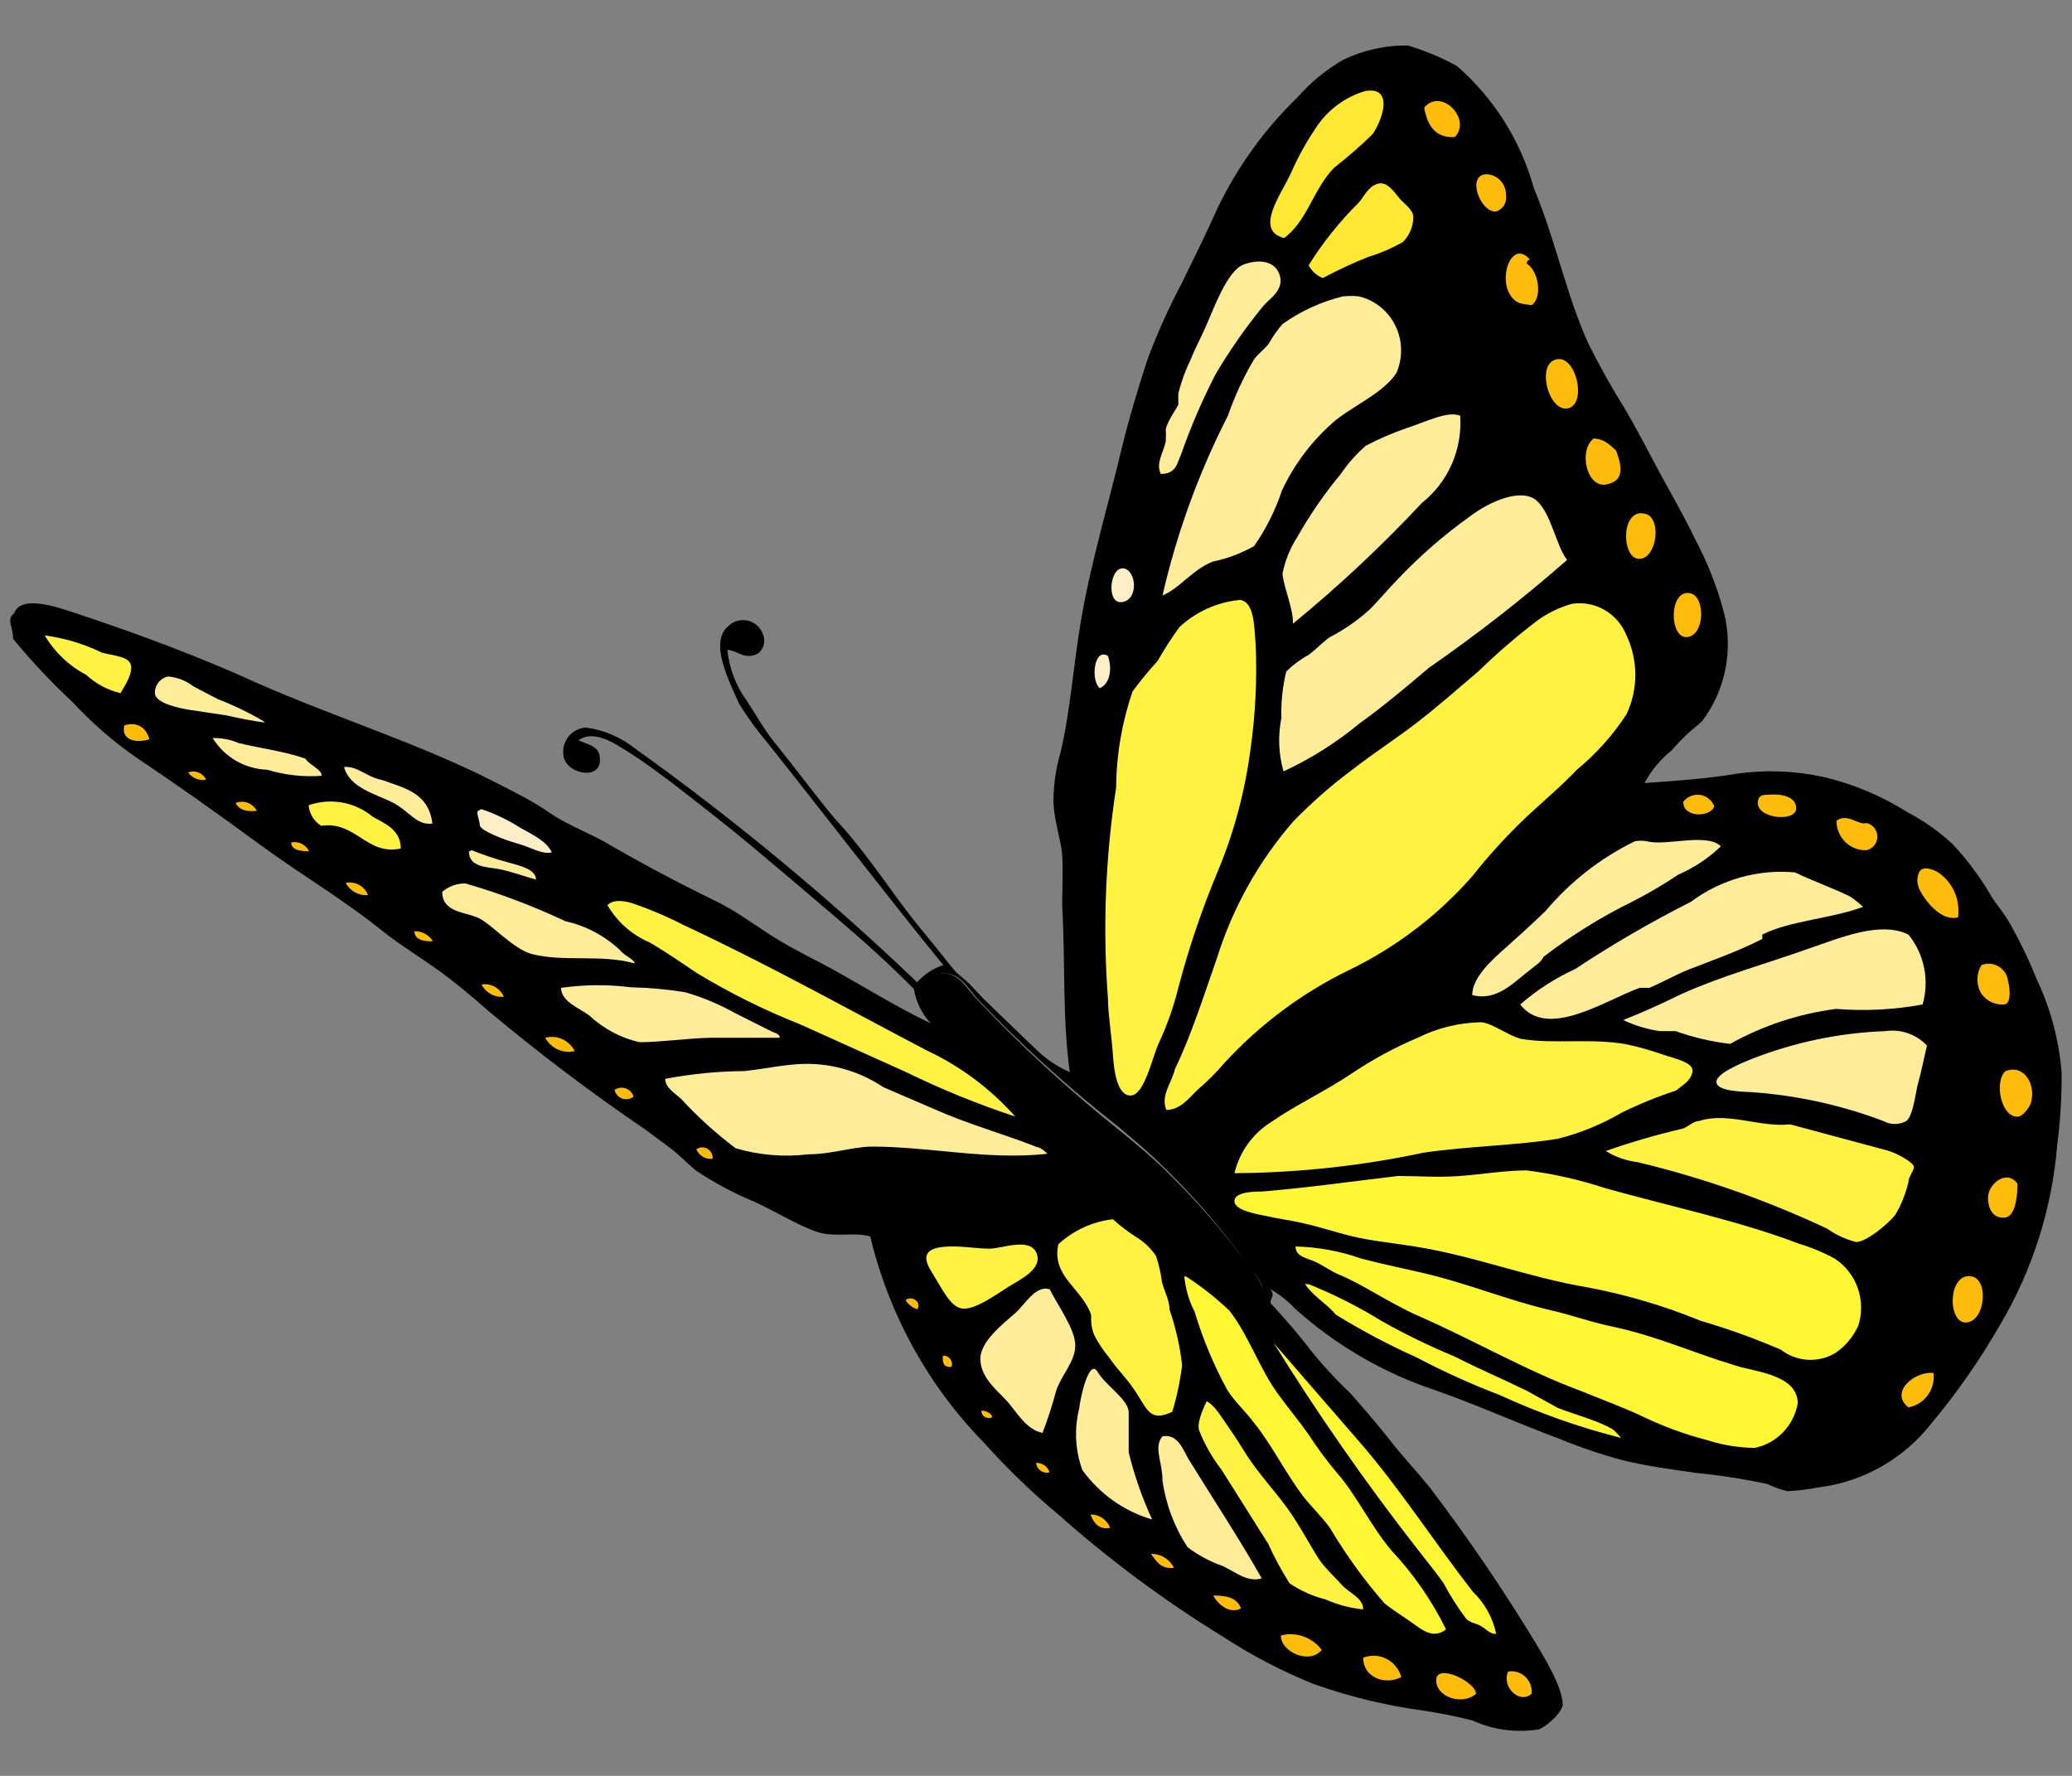 <svg width="98" height="84" viewBox="0 0 98 84" fill="none" xmlns="http://www.w3.org/2000/svg">
<rect x="0" y="0" width="98" height="84" fill="#808080" stroke="none"/>
<path d="M0.619 30.214C1.489 31.275 2.428 32.274 3.43 33.206C4.34 34.189 5.352 35.069 6.447 35.831C8.407 37.144 10.264 38.456 12.224 39.9C14.184 41.344 16.222 42.525 18.104 44.047C18.93 44.704 19.806 45.229 20.683 45.859C21.56 46.489 22.308 47.119 23.082 47.801C25.464 49.799 27.942 51.674 30.509 53.419L31.747 54.337C32.16 54.653 32.495 55.02 32.907 55.361C33.793 55.955 34.734 56.456 35.718 56.858C36.724 57.33 37.704 57.934 38.581 58.249C39.458 58.564 40.361 58.249 41.16 58.485C42.045 62.181 43.91 65.558 46.55 68.25C47.636 69.464 48.809 70.596 50.057 71.636C52.467 73.778 55.056 75.701 57.794 77.385C59.155 78.277 60.597 79.033 62.101 79.642C63.774 80.24 65.502 80.662 67.259 80.903C68.057 81.019 68.849 81.177 69.632 81.375C70.626 81.829 71.729 81.975 72.804 81.795C73.216 81.611 73.861 81.007 73.913 80.64C73.913 79.8 72.984 78.304 72.623 77.7C71.081 75.164 69.411 72.71 67.62 70.35C67.001 69.589 66.331 68.88 65.737 68.119C65.144 67.358 64.499 66.623 63.88 65.914C63.19 65.259 62.544 64.557 61.946 63.814C61.379 63.053 60.734 62.344 60.09 61.635C60.09 61.346 60.322 61.32 60.09 60.979C60.519 61.225 60.91 61.535 61.25 61.898C63.178 63.63 65.433 64.943 67.878 65.756C69.838 66.439 71.798 67.331 73.784 68.066C74.775 68.474 75.792 68.816 76.827 69.09C77.936 69.353 79.096 69.51 80.205 69.668C81.34 69.778 82.468 69.954 83.584 70.192C83.89 70.338 84.21 70.452 84.538 70.534C85.04 70.507 85.54 70.445 86.034 70.35C88.124 70.09 90.032 69.007 91.346 67.331C92.552 65.891 93.631 64.345 94.57 62.711C96.124 60.105 97.059 57.166 97.304 54.127C97.448 53.005 97.517 51.873 97.51 50.741C97.387 49.201 96.985 47.697 96.324 46.305C95.962 45.402 95.54 44.525 95.06 43.68C94.802 43.208 94.467 42.84 94.183 42.394C93.668 41.502 93.053 40.675 92.352 39.926C91.714 39.336 91.003 38.833 90.237 38.43C89.005 37.649 87.654 37.082 86.24 36.75C84.901 36.458 83.522 36.404 82.165 36.593C80.773 36.829 79.303 36.934 77.781 37.039C78.101 36.437 78.54 35.91 79.07 35.49C79.289 35.232 79.522 34.987 79.767 34.755C79.999 34.519 80.283 34.335 80.515 34.099C81.052 33.384 81.424 32.554 81.602 31.672C81.781 30.791 81.762 29.879 81.546 29.006C81.222 27.773 80.754 26.584 80.154 25.462C79.638 24.386 79.045 23.363 78.503 22.365C77.962 21.367 77.42 20.291 76.827 19.294C76.21 18.308 75.642 17.292 75.125 16.249C74.093 13.991 73.552 11.287 72.546 8.899C71.922 6.65 70.656 4.64 68.909 3.124C68.171 2.718 67.394 2.392 66.588 2.153C65.527 2.136 64.477 2.37 63.52 2.835C62.717 3.299 61.994 3.893 61.379 4.594C59.818 6.1 58.534 7.878 57.588 9.844C57.046 11.051 56.453 12.259 55.886 13.414C55.266 14.583 54.723 15.793 54.261 17.036C53.848 18.323 53.436 19.661 53.1 21.026C52.482 23.651 51.63 26.46 51.141 29.269C50.779 31.369 50.625 33.653 50.16 35.595C49.949 36.319 49.836 37.07 49.825 37.826C49.825 38.771 50.186 39.69 50.238 40.451C50.289 41.212 50.238 42.079 50.238 42.84C50.393 45.465 50.238 48.09 50.599 50.715C50.116 50.499 49.665 50.217 49.258 49.875C48.304 48.983 47.427 48.116 46.524 47.25L45.828 46.515C45.622 46.305 45.338 46.121 45.132 45.885C44.925 45.649 44.177 44.678 43.687 44.1C42.217 42.341 41.108 40.451 39.458 38.693C38.478 37.511 37.575 36.278 36.595 35.07C36.131 34.492 35.744 33.784 35.306 33.127C34.8 32.428 34.489 31.603 34.403 30.739C34.816 30.739 35.254 31.264 35.873 30.896C35.992 30.797 36.078 30.664 36.119 30.514C36.161 30.363 36.156 30.204 36.105 30.056C36.056 29.893 35.968 29.744 35.848 29.624C35.728 29.504 35.581 29.417 35.419 29.37C35.258 29.323 35.087 29.318 34.923 29.355C34.759 29.392 34.607 29.471 34.48 29.584C33.501 30.345 34.48 32.209 34.971 33.311C35.374 33.956 35.822 34.57 36.312 35.149C39.045 38.587 42.088 42.551 44.616 45.649C44.139 45.802 43.711 46.083 43.378 46.462C39.196 42.463 34.74 38.77 30.045 35.411C29.371 34.876 28.57 34.532 27.724 34.414C27.557 34.421 27.393 34.465 27.245 34.544C27.098 34.623 26.968 34.734 26.867 34.869C26.766 35.005 26.696 35.161 26.661 35.327C26.627 35.494 26.628 35.666 26.666 35.831C26.873 36.645 28.497 36.934 28.368 35.831C28.368 35.28 27.672 35.175 27.363 35.017C28.11 34.466 29.168 35.227 29.761 35.595C30.354 35.962 31.205 36.593 31.798 37.039C33.114 38.062 34.377 39.034 35.693 40.136C37.008 41.239 38.272 42.315 39.535 43.391C40.799 44.468 42.114 45.649 43.223 46.778C43.324 47.389 43.602 47.956 44.023 48.405C42.295 47.591 40.593 46.489 38.865 45.57C37.988 45.124 37.085 44.651 36.286 44.126C35.486 43.601 34.661 42.998 33.707 42.551C31.927 41.685 30.174 40.74 28.549 39.795C27.672 39.322 26.718 38.955 25.97 38.43C25.222 37.905 24.268 37.432 23.391 36.986C19.91 35.201 15.938 33.968 12.173 32.314C9.594 31.133 6.679 30.03 3.585 29.006C3.069 28.849 1.006 28.035 0.671 29.006C0.284 29.321 0.619 29.61 0.619 30.214ZM43.378 61.924C43.157 61.848 42.966 61.701 42.836 61.504C43.146 61.241 43.61 61.635 43.378 61.924ZM52.92 53.314C53.565 53.865 54.235 54.416 54.828 54.994C56.412 56.517 57.854 58.187 59.135 59.981C59.393 60.349 59.832 60.742 59.703 61.267C58.929 61.267 58.258 60.795 57.717 60.375C55.87 59.146 54.143 57.739 52.559 56.175C51.596 55.033 50.572 53.946 49.49 52.92C48.905 52.463 48.353 51.963 47.84 51.424C47.391 50.803 46.899 50.215 46.37 49.665C45.828 49.193 45.132 48.956 44.642 48.51C44.152 48.064 43.558 47.486 43.61 46.83C43.669 46.594 43.807 46.387 44 46.243C44.193 46.1 44.429 46.029 44.667 46.042C45.415 46.042 45.751 46.699 46.215 47.224C48.298 49.421 50.539 51.456 52.92 53.314Z" fill="black"/>
<path fill-rule="evenodd" clip-rule="evenodd" d="M60.734 11.261C61.843 10.447 62.101 8.951 63.107 7.928C63.737 7.438 64.34 6.912 64.912 6.353C65.325 5.801 65.995 4.069 64.577 4.305C63.674 4.569 62.884 5.132 62.333 5.906C61.831 6.632 61.399 7.405 61.044 8.216C60.579 9.214 59.316 10.894 60.734 11.261Z" fill="#FFE833"/>
<path fill-rule="evenodd" clip-rule="evenodd" d="M67.362 5.092C67.517 6.011 67.955 6.536 68.806 6.484C69.632 5.644 68.162 4.121 67.362 5.092Z" fill="url(#paint0_linear_27_11719)"/>
<path fill-rule="evenodd" clip-rule="evenodd" d="M61.895 12.547C62.038 12.825 62.277 13.04 62.565 13.151C63.261 12.781 63.976 12.448 64.706 12.154C65.281 11.983 65.835 11.745 66.356 11.445C66.667 11.133 66.843 10.708 66.846 10.264C66.846 9.922 66.408 9.634 66.202 9.397C65.995 9.161 65.634 8.557 65.17 8.689C64.706 8.82 64.525 9.292 64.267 9.581C63.366 10.472 62.569 11.468 61.895 12.547Z" fill="#FFE833"/>
<path fill-rule="evenodd" clip-rule="evenodd" d="M70.328 8.242C69.322 8.242 70.019 10.08 70.766 10.001C70.921 9.953 71.053 9.849 71.138 9.709C71.224 9.569 71.256 9.403 71.231 9.24C71.238 8.987 71.147 8.741 70.979 8.554C70.81 8.368 70.576 8.256 70.328 8.242Z" fill="url(#paint1_linear_27_11719)"/>
<path fill-rule="evenodd" clip-rule="evenodd" d="M54.906 22.418C55.654 22.418 55.679 21.866 55.86 21.499C56.314 20.202 56.857 18.939 57.485 17.719C58.163 16.565 58.931 15.467 59.78 14.438C60.09 14.096 60.734 13.703 60.528 13.02C60.322 12.338 59.548 12.232 58.8 12.521C58.052 12.81 57.407 14.595 57.046 15.409C56.685 16.223 56.531 16.459 56.324 16.984C56.07 17.503 55.872 18.049 55.731 18.611C55.731 18.821 55.731 18.979 55.731 19.11C55.731 19.241 55.215 19.871 55.138 20.317C55.151 20.501 55.151 20.685 55.138 20.869C55.035 21.394 54.648 21.919 54.906 22.418Z" fill="#FFEC99"/>
<path fill-rule="evenodd" clip-rule="evenodd" d="M72.443 14.438C72.984 14.044 72.752 12.784 72.211 12.469C72.211 12.469 72.21 12.285 72.365 12.285C71.463 11.209 70.715 13.414 71.643 14.201C71.875 14.411 72.21 14.385 72.443 14.438Z" fill="url(#paint2_linear_27_11719)"/>
<path fill-rule="evenodd" clip-rule="evenodd" d="M54.983 28.166C55.808 27.825 56.376 26.959 57.356 26.565C58.042 26.424 58.703 26.176 59.316 25.83C59.877 25.024 60.32 24.14 60.631 23.205C61.239 21.907 62.12 20.76 63.21 19.845C64.164 19.11 65.48 18.532 66.047 17.64C66.201 17.286 66.276 16.902 66.268 16.515C66.259 16.128 66.166 15.748 65.996 15.402C65.826 15.056 65.583 14.752 65.284 14.513C64.985 14.273 64.638 14.104 64.267 14.018C64.019 13.994 63.768 13.994 63.52 14.018C62.492 14.268 61.521 14.713 60.657 15.33C60.412 15.613 60.196 15.921 60.012 16.249C59.806 16.538 59.471 16.747 59.29 17.036C58.8 17.867 58.394 18.747 58.078 19.661C56.701 22.353 55.661 25.211 54.983 28.166Z" fill="#FFEC99"/>
<path fill-rule="evenodd" clip-rule="evenodd" d="M73.758 16.984C72.597 16.984 73.191 19.451 74.119 19.32C75.047 19.189 74.609 17.01 73.758 16.984Z" fill="url(#paint3_linear_27_11719)"/>
<path fill-rule="evenodd" clip-rule="evenodd" d="M61.147 29.505C63.307 27.738 65.349 25.827 67.259 23.782C67.868 23.299 68.352 22.67 68.667 21.951C68.981 21.232 69.118 20.446 69.064 19.661C68.445 19.425 67.465 19.95 66.485 20.265C65.839 20.49 65.21 20.762 64.603 21.079C64.151 21.47 63.753 21.92 63.416 22.418C62.642 23.35 61.951 24.352 61.353 25.41C61.015 25.937 60.778 26.525 60.657 27.142C60.734 27.851 61.198 28.875 61.147 29.505Z" fill="#FFEC99"/>
<path fill-rule="evenodd" clip-rule="evenodd" d="M2.115 30.056C2.587 30.849 3.265 31.494 4.075 31.92C4.535 32.345 5.094 32.644 5.699 32.786C5.906 32.445 6.293 31.841 6.189 31.448C6.086 31.054 5.416 31.027 4.823 30.87C3.968 30.455 3.054 30.18 2.115 30.056Z" fill="#FFF243"/>
<path fill-rule="evenodd" clip-rule="evenodd" d="M75.383 20.738C74.635 21.289 75.047 23.1 75.976 22.916C76.904 22.733 76.672 21.971 76.44 21.315C76.105 21 75.847 20.764 75.383 20.738Z" fill="url(#paint4_linear_27_11719)"/>
<path fill-rule="evenodd" clip-rule="evenodd" d="M60.708 36.487C62.003 35.887 63.216 35.119 64.319 34.204C65.454 33.39 66.511 32.498 67.594 31.579C69.862 30.008 72.04 28.308 74.119 26.486C73.603 25.83 73.371 24.281 72.675 23.677C71.978 23.074 70.508 23.677 69.503 24.439C68.309 25.295 67.195 26.262 66.176 27.326C65.66 27.851 65.196 28.429 64.732 28.875C64.176 29.372 63.56 29.795 62.901 30.135C62.591 30.345 62.307 30.66 61.895 30.975C61.508 31.186 61.152 31.451 60.837 31.762C60.661 32.483 60.583 33.225 60.605 33.968C60.438 34.804 60.473 35.669 60.708 36.487Z" fill="#FFEC99"/>
<path fill-rule="evenodd" clip-rule="evenodd" d="M53.229 26.906C52.507 26.644 52.275 28.56 53.049 28.481C53.823 28.402 53.771 27.116 53.229 26.906Z" fill="#FFEEC6"/>
<path fill-rule="evenodd" clip-rule="evenodd" d="M77.833 24.308C76.646 23.966 76.672 26.434 77.523 26.434C78.374 26.434 78.606 24.517 77.833 24.308Z" fill="url(#paint5_linear_27_11719)"/>
<path fill-rule="evenodd" clip-rule="evenodd" d="M5.88 34.309C5.7 35.07 6.551 35.149 7.066 34.965C6.912 34.414 6.499 34.125 5.88 34.309Z" fill="url(#paint6_linear_27_11719)"/>
<path fill-rule="evenodd" clip-rule="evenodd" d="M10.058 34.913C10.335 35.357 10.715 35.726 11.165 35.987C11.614 36.247 12.12 36.392 12.637 36.409C13.473 36.662 14.346 36.759 15.216 36.697C15.216 36.383 14.648 36.199 14.442 35.884C13.488 35.542 12.379 35.411 11.296 35.149C10.905 34.98 10.482 34.899 10.058 34.913Z" fill="#FFEC99"/>
<path fill-rule="evenodd" clip-rule="evenodd" d="M58.671 28.376C57.595 28.469 56.58 28.922 55.783 29.663C55.409 30.176 55.065 30.711 54.751 31.264C54.331 31.723 53.934 32.205 53.565 32.708C53.064 34.168 52.802 35.702 52.791 37.249C52.281 40.556 52.151 43.912 52.404 47.25C52.404 47.932 52.585 49.087 52.636 49.875C52.688 50.663 52.843 51.844 53.487 51.818C54.132 51.791 54.493 50.032 54.803 49.35C55.197 48.508 55.508 47.629 55.731 46.725C56.222 44.854 56.842 43.02 57.588 41.239C58.353 39.41 58.873 37.486 59.135 35.516C59.374 33.865 59.46 32.196 59.393 30.529C59.316 29.531 59.316 28.508 58.671 28.376Z" fill="#FFF243"/>
<path fill-rule="evenodd" clip-rule="evenodd" d="M8.897 36.54C8.995 36.671 9.126 36.772 9.276 36.833C9.426 36.893 9.589 36.91 9.748 36.881C9.675 36.725 9.547 36.603 9.389 36.54C9.231 36.477 9.055 36.477 8.897 36.54Z" fill="url(#paint7_linear_27_11719)"/>
<path fill-rule="evenodd" clip-rule="evenodd" d="M52.017 32.55C52.507 32.34 52.611 31.631 52.404 31.027C51.734 30.608 51.579 32.209 52.017 32.55Z" fill="#FFEEC6"/>
<path fill-rule="evenodd" clip-rule="evenodd" d="M16.273 36.278C16.531 37.275 17.795 37.564 18.569 37.958C19.342 38.351 19.703 39.06 20.451 38.955C20.271 37.538 19.239 37.301 18.027 36.881C17.331 36.75 16.918 36.225 16.273 36.278Z" fill="#FFEC99"/>
<path fill-rule="evenodd" clip-rule="evenodd" d="M55.164 52.5C55.834 52.5 56.247 51.922 56.634 51.555C57.086 51.169 57.509 50.748 57.897 50.295C59.578 48.462 61.581 46.966 63.803 45.885C66.017 44.816 67.999 43.308 69.632 41.449C70.366 40.523 71.159 39.646 72.004 38.824C72.829 38.036 73.784 37.249 74.583 36.409C75.491 35.66 76.283 34.775 76.93 33.784C77.204 33.202 77.347 32.565 77.347 31.92C77.347 31.275 77.204 30.638 76.93 30.056C76.728 29.548 76.363 29.125 75.895 28.853C75.427 28.582 74.883 28.479 74.351 28.56C73.78 28.722 73.24 28.979 72.752 29.321C71.758 30.075 70.811 30.891 69.915 31.762C68.961 32.576 68.033 33.39 67.053 34.151C66.073 34.913 64.964 35.621 63.958 36.409C62.966 37.145 62.035 37.961 61.173 38.85C59.54 40.723 58.31 42.922 57.562 45.307C56.917 47.145 56.35 48.956 55.576 50.557C55.422 51.214 54.88 51.818 55.164 52.5Z" fill="#FFF243"/>
<path fill-rule="evenodd" clip-rule="evenodd" d="M79.947 28.061C78.916 27.851 78.942 30.214 79.793 30.135C80.644 30.056 80.669 28.219 79.947 28.061Z" fill="url(#paint8_linear_27_11719)"/>
<path fill-rule="evenodd" clip-rule="evenodd" d="M11.141 37.984C11.322 38.325 11.683 38.404 12.147 38.351C12.053 38.175 11.899 38.039 11.713 37.971C11.527 37.904 11.324 37.908 11.141 37.984Z" fill="url(#paint9_linear_27_11719)"/>
<path fill-rule="evenodd" clip-rule="evenodd" d="M14.597 38.089C14.613 38.287 14.676 38.478 14.779 38.647C14.882 38.816 15.023 38.957 15.19 39.06C16.84 38.824 17.331 40.477 18.955 40.136C18.955 39.244 18.207 38.955 17.64 38.64C17.221 38.292 16.721 38.058 16.189 37.962C15.656 37.865 15.108 37.909 14.597 38.089Z" fill="#FFF243"/>
<path fill-rule="evenodd" clip-rule="evenodd" d="M22.695 38.325C22.437 38.325 22.695 38.797 22.695 39.034C22.695 39.27 23.804 39.716 24.474 39.9C25.145 40.084 25.609 40.425 26.099 40.32C25.867 39.795 25.196 39.48 24.629 39.165C24.047 38.793 23.424 38.494 22.772 38.273C22.772 38.273 22.669 38.299 22.695 38.325Z" fill="#FFEEC6"/>
<path fill-rule="evenodd" clip-rule="evenodd" d="M13.772 39.847C13.772 40.215 14.236 40.267 14.623 40.267C14.546 40.111 14.421 39.986 14.268 39.91C14.114 39.834 13.939 39.812 13.772 39.847Z" fill="url(#paint10_linear_27_11719)"/>
<path fill-rule="evenodd" clip-rule="evenodd" d="M22.179 40.267C22.179 41.029 23.03 41.002 23.597 41.108C24.165 41.212 24.861 41.475 25.351 41.606C25.351 41.108 24.577 40.95 24.036 40.792C23.449 40.636 22.872 40.443 22.308 40.215C22.308 40.215 22.23 40.267 22.179 40.267Z" fill="#FFEC99"/>
<path fill-rule="evenodd" clip-rule="evenodd" d="M16.351 41.764C16.454 41.953 16.608 42.108 16.796 42.211C16.983 42.313 17.196 42.358 17.408 42.341C17.327 42.133 17.177 41.961 16.983 41.855C16.79 41.749 16.566 41.717 16.351 41.764Z" fill="url(#paint11_linear_27_11719)"/>
<path fill-rule="evenodd" clip-rule="evenodd" d="M20.915 42.184C20.915 43.129 21.921 43.129 22.566 43.391C23.21 43.654 24.216 44.861 25.145 45.124C26.64 45.517 28.446 45.124 30.019 45.57C30.019 45.386 29.477 45.176 29.323 44.94C28.598 44.26 27.707 43.788 26.744 43.575C25.219 42.856 23.641 42.259 22.024 41.79C21.62 41.778 21.225 41.919 20.915 42.184Z" fill="#FFEC99"/>
<path fill-rule="evenodd" clip-rule="evenodd" d="M28.73 42.814C29.188 43.602 29.884 44.219 30.715 44.572C31.489 45.019 32.237 45.544 32.985 46.042C34.541 46.983 36.172 47.791 37.859 48.458L42.862 50.715C44.533 51.532 46.257 52.233 48.02 52.815C46.849 51.497 45.428 50.434 43.842 49.691C40.077 47.722 36.337 45.623 32.34 43.759C31.565 43.36 30.764 43.018 29.942 42.735C29.606 42.63 29.039 42.499 28.73 42.814Z" fill="#FFF243"/>
<path fill-rule="evenodd" clip-rule="evenodd" d="M19.6 44.047C19.6 44.441 20.038 44.546 20.477 44.52C20.383 44.371 20.253 44.249 20.1 44.166C19.946 44.083 19.774 44.042 19.6 44.047Z" fill="url(#paint12_linear_27_11719)"/>
<path fill-rule="evenodd" clip-rule="evenodd" d="M79.612 37.931C79.612 38.693 80.901 38.666 81.082 38.141C81.027 37.998 80.936 37.872 80.817 37.777C80.699 37.681 80.557 37.62 80.407 37.598C80.258 37.577 80.105 37.596 79.965 37.655C79.826 37.714 79.704 37.809 79.612 37.931Z" fill="url(#paint13_linear_27_11719)"/>
<path fill-rule="evenodd" clip-rule="evenodd" d="M83.687 37.59C83.429 37.59 83.197 37.59 83.145 37.879C82.99 38.719 84.899 38.903 84.951 38.273C85.002 37.642 84.151 37.538 83.687 37.59Z" fill="url(#paint14_linear_27_11719)"/>
<path fill-rule="evenodd" clip-rule="evenodd" d="M22.772 46.568C22.873 46.759 23.027 46.916 23.215 47.019C23.403 47.122 23.617 47.166 23.829 47.145C23.741 46.943 23.589 46.777 23.398 46.672C23.206 46.568 22.986 46.531 22.772 46.568Z" fill="url(#paint15_linear_27_11719)"/>
<path fill-rule="evenodd" clip-rule="evenodd" d="M26.537 46.725C26.537 47.381 27.388 47.67 27.878 48.038C28.547 48.663 29.365 49.097 30.251 49.297C31.231 49.297 32.443 49.114 33.604 49.087H36.879C36.879 48.877 36.595 48.851 36.466 48.773L34.79 47.932C34.038 47.511 33.242 47.176 32.417 46.935C31.564 46.796 30.702 46.717 29.838 46.699C28.742 46.56 27.632 46.569 26.537 46.725Z" fill="#FFEC99"/>
<path fill-rule="evenodd" clip-rule="evenodd" d="M69.632 47.066C70.818 47.381 71.617 46.436 72.391 45.859C72.675 45.623 72.855 45.544 73.01 45.255C74.331 44.24 75.748 43.361 77.24 42.63C77.976 42.251 78.69 41.831 79.38 41.37C80.124 41.049 80.805 40.596 81.392 40.031C80.721 39.375 78.813 40.031 77.91 39.795C77.714 39.756 77.513 39.756 77.317 39.795C75.708 40.581 74.276 41.698 73.113 43.076C72.494 43.68 71.824 44.284 71.205 44.835C70.586 45.386 69.632 46.226 69.632 47.066Z" fill="#FFEC99"/>
<path fill-rule="evenodd" clip-rule="evenodd" d="M86.859 38.824C86.859 39.011 86.896 39.196 86.968 39.369C87.04 39.541 87.145 39.697 87.277 39.827C87.41 39.956 87.567 40.058 87.738 40.125C87.91 40.191 88.094 40.222 88.277 40.215C88.423 40.185 88.554 40.104 88.648 39.987C88.742 39.87 88.794 39.723 88.794 39.572C88.794 39.42 88.742 39.274 88.648 39.157C88.554 39.039 88.423 38.959 88.277 38.929C87.916 39.06 87.375 38.43 86.859 38.824Z" fill="url(#paint16_linear_27_11719)"/>
<path fill-rule="evenodd" clip-rule="evenodd" d="M59.78 61.346C59.78 60.821 59.471 60.428 59.213 60.06C57.91 58.292 56.46 56.641 54.88 55.125C54.261 54.547 53.591 53.996 52.92 53.445C50.535 51.545 48.286 49.474 46.189 47.25C45.699 46.725 45.364 46.042 44.616 46.042C44.378 46.034 44.145 46.107 43.953 46.249C43.761 46.392 43.622 46.597 43.559 46.83C43.559 47.513 44.255 48.221 44.59 48.536C44.925 48.851 45.802 49.245 46.344 49.718C46.882 50.268 47.382 50.855 47.84 51.476C48.353 52.023 48.905 52.532 49.49 52.999C50.58 54.034 51.613 55.129 52.585 56.28C54.163 57.859 55.891 59.274 57.743 60.506C58.336 60.847 59.006 61.477 59.78 61.346Z" fill="black"/>
<path fill-rule="evenodd" clip-rule="evenodd" d="M25.789 49.087C25.923 49.333 26.131 49.526 26.382 49.64C26.633 49.754 26.914 49.781 27.182 49.718C27.056 49.466 26.849 49.267 26.595 49.152C26.342 49.037 26.057 49.014 25.789 49.087Z" fill="url(#paint17_linear_27_11719)"/>
<path fill-rule="evenodd" clip-rule="evenodd" d="M71.901 47.513C73.191 49.166 75.847 47.355 77.549 46.725C77.729 46.725 77.884 46.725 78.013 46.725C78.632 46.462 79.277 46.095 79.87 45.859C80.876 45.465 82.165 45.019 83.352 44.415C83.352 44.415 83.352 44.415 83.352 44.205C84.641 43.549 86.678 43.444 88.123 42.892C88.123 42.892 87.71 42.525 87.478 42.394C86.678 42 85.647 41.633 84.899 41.265C83.145 41.104 81.394 41.599 79.973 42.656C78.092 43.607 76.266 44.667 74.506 45.833C73.563 46.263 72.686 46.829 71.901 47.513Z" fill="#FFEC99"/>
<path fill-rule="evenodd" clip-rule="evenodd" d="M92.61 43.391C92.666 42.99 92.611 42.582 92.452 42.211C92.293 41.84 92.035 41.521 91.707 41.291C91.475 41.134 90.908 40.898 90.753 41.291C90.599 41.685 90.753 41.921 90.753 42C91.037 42.63 91.836 43.601 92.61 43.391Z" fill="url(#paint18_linear_27_11719)"/>
<path fill-rule="evenodd" clip-rule="evenodd" d="M31.463 51.03C31.463 51.45 31.927 51.712 32.211 51.975C33 52.831 33.863 53.613 34.79 54.311C35.903 54.641 37.069 54.739 38.22 54.6C39.303 54.6 40.257 54.259 41.212 54.233C43.971 54.233 46.73 54.889 49.542 54.574C49.542 54.574 49.232 54.259 49.052 54.259C47.375 53.602 45.802 53.182 44.152 52.447L41.779 51.424C40.7 50.701 39.435 50.317 38.143 50.321C37.214 50.321 36.208 50.557 35.203 50.663C33.948 50.671 32.696 50.794 31.463 51.03Z" fill="#FFEC99"/>
<path fill-rule="evenodd" clip-rule="evenodd" d="M29.065 51.555C29.087 51.649 29.133 51.735 29.197 51.807C29.261 51.878 29.342 51.932 29.432 51.963C29.521 51.995 29.617 52.002 29.711 51.986C29.805 51.97 29.893 51.93 29.967 51.87C29.939 51.78 29.891 51.698 29.826 51.63C29.761 51.563 29.682 51.511 29.594 51.481C29.506 51.45 29.413 51.441 29.321 51.454C29.229 51.467 29.141 51.501 29.065 51.555Z" fill="url(#paint19_linear_27_11719)"/>
<path fill-rule="evenodd" clip-rule="evenodd" d="M76.775 48.248C77.323 48.508 77.905 48.685 78.503 48.773C78.735 48.773 78.993 48.773 79.251 48.773C80.086 49.071 80.951 49.273 81.83 49.376C83.381 48.511 85.078 47.95 86.833 47.722C88.203 47.832 89.581 47.761 90.934 47.513C91.097 46.947 91.121 46.35 91.004 45.774C90.887 45.197 90.632 44.658 90.263 44.205C88.922 43.549 87.04 44.362 85.57 44.861C83.506 45.596 81.469 46.148 79.535 47.014C78.632 47.46 77.704 47.88 76.775 48.248Z" fill="#FFEC99"/>
<path fill-rule="evenodd" clip-rule="evenodd" d="M58.387 55.492C61.395 55.473 64.393 55.148 67.336 54.521C69.503 54.206 71.746 54.18 73.68 53.865C74.738 53.599 75.753 53.183 76.698 52.631C77.532 52.22 78.394 51.869 79.277 51.581C79.586 51.319 79.973 51.135 80.05 50.689C80.128 50.242 79.148 50.059 78.632 49.875C78.083 49.683 77.523 49.525 76.956 49.403C75.305 49.087 73.5 49.403 71.953 49.14C71.308 48.983 70.663 48.431 70.07 48.352C69.023 48.368 67.993 48.619 67.053 49.087C65.953 49.553 64.899 50.124 63.906 50.794C62.565 51.686 61.327 52.237 60.115 53.078C59.248 53.618 58.627 54.486 58.387 55.492Z" fill="#FFF243"/>
<path fill-rule="evenodd" clip-rule="evenodd" d="M93.719 45.649C93.593 45.853 93.526 46.09 93.526 46.331C93.526 46.573 93.593 46.809 93.719 47.014C93.84 47.181 94 47.314 94.185 47.401C94.37 47.488 94.573 47.526 94.776 47.513C95.112 47.513 95.086 46.83 94.983 46.436C94.969 46.291 94.922 46.151 94.846 46.027C94.769 45.903 94.666 45.799 94.543 45.722C94.421 45.646 94.283 45.6 94.14 45.587C93.997 45.574 93.853 45.595 93.719 45.649Z" fill="url(#paint20_linear_27_11719)"/>
<path fill-rule="evenodd" clip-rule="evenodd" d="M32.933 54.364C32.998 54.513 33.108 54.636 33.248 54.717C33.387 54.797 33.548 54.83 33.707 54.81C33.714 54.715 33.695 54.62 33.651 54.536C33.608 54.452 33.541 54.382 33.46 54.335C33.379 54.288 33.286 54.266 33.193 54.271C33.099 54.276 33.009 54.308 32.933 54.364Z" fill="url(#paint21_linear_27_11719)"/>
<path fill-rule="evenodd" clip-rule="evenodd" d="M91.14 49.455C90.89 49.191 90.582 48.992 90.241 48.873C89.9 48.754 89.536 48.72 89.18 48.773C87.017 48.85 84.882 49.294 82.862 50.085C82.346 50.295 81.108 50.794 81.185 51.214C81.263 51.634 82.475 51.634 82.862 51.66C84.987 51.81 87.08 52.27 89.077 53.025C89.243 53.117 89.429 53.165 89.618 53.165C89.808 53.165 89.994 53.117 90.16 53.025C90.495 52.789 90.598 51.66 90.727 51.214C90.856 50.767 91.011 50.006 91.14 49.455Z" fill="#FFEC99"/>
<path fill-rule="evenodd" clip-rule="evenodd" d="M94.854 50.663C94.286 51.188 94.673 52.894 95.447 52.815C95.679 52.815 96.014 52.343 96.066 52.133C96.298 51.292 95.731 50.321 94.854 50.663Z" fill="url(#paint22_linear_27_11719)"/>
<path fill-rule="evenodd" clip-rule="evenodd" d="M75.95 54.443C76.405 54.726 76.916 54.905 77.446 54.968C80.534 55.708 83.54 56.763 86.421 58.117C86.835 58.41 87.298 58.623 87.787 58.748C88.303 58.748 89.361 57.829 89.644 57.461C89.927 56.98 90.136 56.458 90.263 55.913C90.263 55.65 90.547 55.361 90.521 55.178C90.495 54.994 89.747 54.547 89.257 54.416L84.667 53.182C83.223 53.34 81.727 52.579 80.36 53.025C80.076 53.025 79.844 53.314 79.561 53.392C78.339 53.675 77.134 54.025 75.95 54.443Z" fill="#FFF243"/>
<path fill-rule="evenodd" clip-rule="evenodd" d="M59.703 56.359C59.393 56.359 58.439 56.359 58.387 56.779C58.336 57.199 59.238 57.383 59.599 57.461C59.961 57.54 60.631 57.671 61.121 57.75C62.23 57.96 63.107 58.275 63.984 58.485C64.861 58.695 65.944 58.8 66.898 58.958C69.632 59.377 72.288 60.428 75.125 60.9C76.942 61.245 78.722 61.773 80.437 62.475C81.727 62.852 82.993 63.308 84.228 63.84C84.595 64.123 85.035 64.29 85.494 64.318C85.954 64.346 86.411 64.234 86.807 63.998C87.278 63.678 87.653 63.233 87.891 62.711C88.077 62.132 88.069 61.505 87.869 60.931C87.668 60.356 87.286 59.865 86.782 59.535C86.24 59.24 85.669 59.002 85.079 58.826C82.268 57.75 79.019 57.068 75.924 56.201C74.715 55.802 73.472 55.521 72.21 55.361C71.179 55.361 70.122 55.545 69.064 55.624C68.007 55.703 67.078 55.624 66.124 55.624C63.906 55.886 61.895 56.175 59.703 56.359Z" fill="#FFF733"/>
<path fill-rule="evenodd" clip-rule="evenodd" d="M55.447 66.78C55.663 66.06 55.818 65.322 55.911 64.575C55.81 63.68 55.611 62.8 55.318 61.95C55.318 61.504 55.06 61.057 54.957 60.638C54.905 60.217 54.81 59.804 54.674 59.404C54.419 59.026 54.084 58.712 53.694 58.485C53.321 58.242 52.968 57.97 52.636 57.671C51.676 57.781 50.774 58.194 50.057 58.852C49.722 60.375 51.166 60.926 51.605 62.186C51.605 62.501 51.605 62.843 51.785 63.21C51.973 63.566 52.198 63.9 52.456 64.207C52.92 64.89 53.358 65.231 53.848 66.045C54.338 66.859 54.519 67.2 55.447 66.78Z" fill="#FFF243"/>
<path fill-rule="evenodd" clip-rule="evenodd" d="M45.054 58.958C43.919 58.958 43.507 59.273 44.048 60.139C44.59 61.005 44.951 61.845 45.544 61.898C46.137 61.95 47.143 61.215 47.685 60.874C48.226 60.532 49.335 60.034 49.026 59.273C48.716 58.511 47.375 59.062 46.808 59.062C46.24 59.062 45.699 58.958 45.054 58.958Z" fill="#FFF243"/>
<path fill-rule="evenodd" clip-rule="evenodd" d="M42.836 61.504C42.966 61.701 43.157 61.848 43.378 61.924C43.61 61.635 43.146 61.241 42.836 61.504Z" fill="url(#paint23_linear_27_11719)"/>
<path fill-rule="evenodd" clip-rule="evenodd" d="M61.276 58.958C61.276 59.456 61.843 59.509 62.23 59.693C62.617 59.876 62.978 60.139 63.287 60.27C64.345 60.69 65.712 61.635 67.078 62.239C69.657 63.367 72.236 64.864 74.815 65.809C75.821 66.229 76.801 66.57 77.781 67.043C78.734 67.496 79.727 67.857 80.747 68.119C81.473 68.353 82.229 68.477 82.99 68.486C83.498 68.384 83.963 68.13 84.327 67.755C84.69 67.381 84.934 66.904 85.028 66.386C85.028 65.021 83.016 64.89 82.114 64.601C80.025 63.971 78.477 63.236 76.337 62.764C75.279 62.554 74.299 62.186 73.345 61.976C71.334 61.504 69.425 60.716 67.439 60.244C66.434 60.008 65.402 59.797 64.396 59.535C63.392 59.18 62.339 58.985 61.276 58.958Z" fill="#FFF733"/>
<path fill-rule="evenodd" clip-rule="evenodd" d="M49.309 67.778C49.559 67.124 49.774 66.459 49.954 65.782C50.212 65.021 50.883 64.365 50.857 63.604C50.831 62.843 50.057 61.792 49.645 60.979C48.974 60.795 48.536 61.635 48.02 62.108C47.504 62.58 46.318 63.446 46.369 64.339C46.421 65.231 47.221 65.809 47.659 66.308C48.097 66.806 48.536 67.62 49.309 67.778Z" fill="#FFEC99"/>
<path fill-rule="evenodd" clip-rule="evenodd" d="M56.015 60.375C56.07 60.962 56.236 61.532 56.505 62.055C56.891 63.341 57.41 64.581 58.052 65.756C58.387 66.281 58.903 66.754 59.316 67.305C60.141 68.329 60.786 69.641 61.611 70.744C62.024 71.269 62.514 71.741 62.901 72.266C63.651 73.534 64.514 74.729 65.48 75.836C65.866 76.151 66.382 76.466 66.821 76.781C67.259 77.096 67.8 77.543 68.394 77.07C67.721 75.704 66.852 74.447 65.815 73.343C64.835 72.188 64.164 70.718 63.236 69.668C62.752 69.093 62.304 68.488 61.895 67.856C61.456 67.226 60.966 66.649 60.528 66.045C59.574 64.785 59.109 63.236 58.155 62.002C57.52 61.395 56.829 60.85 56.092 60.375H56.015Z" fill="#FFF733"/>
<path fill-rule="evenodd" clip-rule="evenodd" d="M95.421 55.991C94.931 55.282 94.028 55.991 94.028 56.648C94.028 57.304 94.364 57.645 94.828 57.593C95.292 57.54 95.421 56.7 95.421 55.991Z" fill="url(#paint24_linear_27_11719)"/>
<path fill-rule="evenodd" clip-rule="evenodd" d="M61.688 60.69C62.101 61.32 62.72 61.635 63.184 62.186C64.413 62.943 65.688 63.618 67.001 64.207C68.281 64.881 69.598 65.477 70.947 65.993C72.791 66.842 74.707 67.519 76.672 68.014C76.672 68.014 76.414 67.699 76.26 67.594C75.512 67.174 74.635 66.964 73.681 66.596L72.211 65.782C71.076 65.231 69.915 64.733 68.781 64.155C67.615 63.673 66.478 63.121 65.376 62.501C64.267 61.815 63.102 61.227 61.895 60.742C61.895 60.742 61.895 60.742 61.74 60.742L61.688 60.69Z" fill="#FFF733"/>
<path fill-rule="evenodd" clip-rule="evenodd" d="M44.59 64.129C44.59 64.444 44.59 64.68 45.003 64.654C45.025 64.59 45.032 64.522 45.021 64.455C45.01 64.389 44.983 64.326 44.941 64.273C44.9 64.221 44.846 64.18 44.784 64.154C44.723 64.129 44.656 64.12 44.59 64.129Z" fill="url(#paint25_linear_27_11719)"/>
<path fill-rule="evenodd" clip-rule="evenodd" d="M54.493 71.873C54.023 70.853 53.652 69.789 53.384 68.696C53.384 68.066 53.384 67.41 53.384 66.806C53.384 66.203 52.301 65.546 51.914 64.89C51.527 64.234 51.115 65.993 51.037 66.649C50.803 67.605 50.857 68.611 51.192 69.536C52.009 70.664 53.17 71.486 54.493 71.873Z" fill="#FFEC99"/>
<path fill-rule="evenodd" clip-rule="evenodd" d="M46.421 66.728C46.421 66.938 46.576 67.095 46.834 67.069C47.092 67.043 46.73 66.701 46.421 66.728Z" fill="url(#paint26_linear_27_11719)"/>
<path fill-rule="evenodd" clip-rule="evenodd" d="M93.255 60.375C92.12 60.165 92.094 62.606 92.997 62.554C93.899 62.501 94.08 60.532 93.255 60.375Z" fill="url(#paint27_linear_27_11719)"/>
<path fill-rule="evenodd" clip-rule="evenodd" d="M64.474 76.125C64.474 75.574 63.829 75.364 63.494 74.996C63.158 74.629 62.797 74.287 62.488 73.894C62.178 73.5 61.482 72.135 60.837 71.269C60.193 70.403 59.574 69.746 58.981 68.854C58.748 68.486 58.465 68.014 58.13 67.541C57.794 67.069 57.459 66.465 57.072 66.281C57.072 66.281 56.582 67.226 56.711 67.646C56.973 68.316 57.329 68.944 57.769 69.51L59.986 73.028C60.277 73.672 60.614 74.295 60.992 74.891C61.512 75.243 62.088 75.501 62.694 75.653C63.259 75.905 63.86 76.064 64.474 76.125Z" fill="#FFF243"/>
<path fill-rule="evenodd" clip-rule="evenodd" d="M54.983 67.935C54.545 68.46 54.983 69.142 54.983 70.035C55.142 71.162 55.548 72.239 56.169 73.185C56.679 73.57 57.245 73.871 57.846 74.078C58.439 74.366 59.032 74.865 59.677 74.655C58.62 72.791 57.33 70.823 56.195 68.985C55.912 68.46 55.679 67.83 54.983 67.935Z" fill="#FFEC99"/>
<path fill-rule="evenodd" clip-rule="evenodd" d="M49 69.195C49.009 69.27 49.033 69.342 49.071 69.406C49.11 69.47 49.161 69.526 49.222 69.568C49.283 69.61 49.353 69.639 49.426 69.651C49.499 69.664 49.573 69.661 49.645 69.641C49.6 69.505 49.513 69.388 49.396 69.308C49.28 69.227 49.141 69.188 49 69.195Z" fill="url(#paint28_linear_27_11719)"/>
<path fill-rule="evenodd" clip-rule="evenodd" d="M90.263 66.57C90.628 66.505 90.955 66.3 91.176 65.998C91.397 65.695 91.495 65.317 91.45 64.942C90.598 64.838 89.335 65.835 90.263 66.57Z" fill="url(#paint29_linear_27_11719)"/>
<path fill-rule="evenodd" clip-rule="evenodd" d="M51.579 71.636C51.734 72.056 51.992 72.371 52.507 72.266C52.434 72.078 52.306 71.916 52.14 71.804C51.974 71.691 51.778 71.633 51.579 71.636Z" fill="url(#paint30_linear_27_11719)"/>
<path fill-rule="evenodd" clip-rule="evenodd" d="M54.441 73.5C54.699 73.868 54.931 74.235 55.525 74.156C55.423 73.954 55.267 73.786 55.076 73.67C54.884 73.553 54.664 73.495 54.441 73.5Z" fill="url(#paint31_linear_27_11719)"/>
<path fill-rule="evenodd" clip-rule="evenodd" d="M57.382 75.469C57.614 75.915 58.181 76.361 58.697 76.073C58.49 75.547 57.975 75.469 57.382 75.469Z" fill="url(#paint32_linear_27_11719)"/>
<path fill-rule="evenodd" clip-rule="evenodd" d="M60.58 77.359C60.58 78.146 61.946 78.75 62.514 78.041C62.292 77.747 61.991 77.525 61.647 77.404C61.303 77.283 60.932 77.267 60.58 77.359Z" fill="url(#paint33_linear_27_11719)"/>
<path fill-rule="evenodd" clip-rule="evenodd" d="M64.474 78.409C64.474 79.354 65.505 79.721 66.279 79.328C66.227 79.142 66.138 78.969 66.016 78.82C65.895 78.671 65.745 78.549 65.575 78.463C65.405 78.377 65.22 78.327 65.03 78.318C64.84 78.308 64.651 78.339 64.474 78.409Z" fill="url(#paint34_linear_27_11719)"/>
<path fill-rule="evenodd" clip-rule="evenodd" d="M69.812 80.115C69.812 79.564 67.955 78.645 67.93 79.459C67.904 80.272 69.167 80.692 69.812 80.115Z" fill="url(#paint35_linear_27_11719)"/>
<path fill-rule="evenodd" clip-rule="evenodd" d="M71.334 79.065C70.998 79.748 71.85 80.64 72.443 80.115C72.457 79.967 72.437 79.817 72.385 79.678C72.333 79.538 72.25 79.413 72.143 79.311C72.035 79.21 71.907 79.135 71.766 79.092C71.626 79.049 71.478 79.04 71.334 79.065Z" fill="url(#paint36_linear_27_11719)"/>
<path fill-rule="evenodd" clip-rule="evenodd" d="M12.482 34.125C11.79 33.714 11.065 33.363 10.316 33.075L9.155 32.471C8.804 32.198 8.383 32.034 7.943 31.999C7.77 32.035 7.614 32.13 7.502 32.268C7.389 32.407 7.327 32.58 7.324 32.76C7.324 33.285 8.511 33.495 8.949 33.574L10.703 33.836C11.399 33.994 11.941 34.099 12.534 34.178C12.456 34.125 12.456 34.125 12.482 34.125Z" fill="#FFEC99"/>
<path fill-rule="evenodd" clip-rule="evenodd" d="M60.244 63.525C62.338 66.903 64.611 70.163 67.053 73.29C67.414 73.763 67.852 74.287 68.265 74.865C68.581 75.462 68.943 76.033 69.348 76.571C69.528 76.755 69.812 76.781 70.044 76.912C70.276 77.044 70.483 77.306 70.766 77.28C70.605 76.516 70.218 75.819 69.657 75.285C67.904 73.028 66.305 70.56 64.499 68.434L60.244 63.525Z" fill="#FFF733"/>
<defs>
<linearGradient id="paint0_linear_27_11719" x1="70.624" y1="5.258" x2="69.117" y2="5.467" gradientUnits="userSpaceOnUse">
<stop offset="0.02" stop-color="#FFEF44"/>
<stop offset="0.38" stop-color="#FFBC0B"/>
<stop offset="0.96" stop-color="#FFBC0B"/>
</linearGradient>
<linearGradient id="paint1_linear_27_11719" x1="72.899" y1="8.694" x2="71.545" y2="8.882" gradientUnits="userSpaceOnUse">
<stop offset="0.02" stop-color="#FFEF44"/>
<stop offset="0.38" stop-color="#FFBC0B"/>
<stop offset="0.96" stop-color="#FFBC0B"/>
</linearGradient>
<linearGradient id="paint2_linear_27_11719" x1="74.385" y1="12.828" x2="72.928" y2="13.03" gradientUnits="userSpaceOnUse">
<stop offset="0.02" stop-color="#FFEF44"/>
<stop offset="0.38" stop-color="#FFBC0B"/>
<stop offset="0.96" stop-color="#FFBC0B"/>
</linearGradient>
<linearGradient id="paint3_linear_27_11719" x1="76.314" y1="17.719" x2="74.883" y2="17.918" gradientUnits="userSpaceOnUse">
<stop offset="0.02" stop-color="#FFEF44"/>
<stop offset="0.38" stop-color="#FFBC0B"/>
<stop offset="0.96" stop-color="#FFBC0B"/>
</linearGradient>
<linearGradient id="paint4_linear_27_11719" x1="78.253" y1="21.363" x2="76.745" y2="21.572" gradientUnits="userSpaceOnUse">
<stop offset="0.02" stop-color="#FFEF44"/>
<stop offset="0.38" stop-color="#FFBC0B"/>
<stop offset="0.96" stop-color="#FFBC0B"/>
</linearGradient>
<linearGradient id="paint5_linear_27_11719" x1="80.071" y1="24.892" x2="78.64" y2="25.09" gradientUnits="userSpaceOnUse">
<stop offset="0.02" stop-color="#FFEF44"/>
<stop offset="0.38" stop-color="#FFBC0B"/>
<stop offset="0.96" stop-color="#FFBC0B"/>
</linearGradient>
<linearGradient id="paint6_linear_27_11719" x1="8.828" y1="34.51" x2="7.678" y2="34.67" gradientUnits="userSpaceOnUse">
<stop offset="0.02" stop-color="#FFEF44"/>
<stop offset="0.38" stop-color="#FFBC0B"/>
<stop offset="0.96" stop-color="#FFBC0B"/>
</linearGradient>
<linearGradient id="paint7_linear_27_11719" x1="11.509" y1="36.563" x2="10.717" y2="36.673" gradientUnits="userSpaceOnUse">
<stop offset="0.02" stop-color="#FFEF44"/>
<stop offset="0.38" stop-color="#FFBC0B"/>
<stop offset="0.96" stop-color="#FFBC0B"/>
</linearGradient>
<linearGradient id="paint8_linear_27_11719" x1="82.13" y1="28.651" x2="80.801" y2="28.835" gradientUnits="userSpaceOnUse">
<stop offset="0.02" stop-color="#FFEF44"/>
<stop offset="0.38" stop-color="#FFBC0B"/>
<stop offset="0.96" stop-color="#FFBC0B"/>
</linearGradient>
<linearGradient id="paint9_linear_27_11719" x1="13.899" y1="38.021" x2="12.979" y2="38.149" gradientUnits="userSpaceOnUse">
<stop offset="0.02" stop-color="#FFEF44"/>
<stop offset="0.38" stop-color="#FFBC0B"/>
<stop offset="0.96" stop-color="#FFBC0B"/>
</linearGradient>
<linearGradient id="paint10_linear_27_11719" x1="16.402" y1="39.914" x2="15.61" y2="40.024" gradientUnits="userSpaceOnUse">
<stop offset="0.02" stop-color="#FFEF44"/>
<stop offset="0.38" stop-color="#FFBC0B"/>
<stop offset="0.96" stop-color="#FFBC0B"/>
</linearGradient>
<linearGradient id="paint11_linear_27_11719" x1="19.174" y1="41.874" x2="18.229" y2="42.006" gradientUnits="userSpaceOnUse">
<stop offset="0.02" stop-color="#FFEF44"/>
<stop offset="0.38" stop-color="#FFBC0B"/>
<stop offset="0.96" stop-color="#FFBC0B"/>
</linearGradient>
<linearGradient id="paint12_linear_27_11719" x1="22.271" y1="44.106" x2="21.479" y2="44.216" gradientUnits="userSpaceOnUse">
<stop offset="0.02" stop-color="#FFEF44"/>
<stop offset="0.38" stop-color="#FFBC0B"/>
<stop offset="0.96" stop-color="#FFBC0B"/>
</linearGradient>
<linearGradient id="paint13_linear_27_11719" x1="82.85" y1="37.586" x2="81.445" y2="37.781" gradientUnits="userSpaceOnUse">
<stop offset="0.02" stop-color="#FFEF44"/>
<stop offset="0.38" stop-color="#FFBC0B"/>
<stop offset="0.96" stop-color="#FFBC0B"/>
</linearGradient>
<linearGradient id="paint14_linear_27_11719" x1="86.709" y1="37.614" x2="84.971" y2="37.855" gradientUnits="userSpaceOnUse">
<stop offset="0.02" stop-color="#FFEF44"/>
<stop offset="0.38" stop-color="#FFBC0B"/>
<stop offset="0.96" stop-color="#FFBC0B"/>
</linearGradient>
<linearGradient id="paint15_linear_27_11719" x1="25.619" y1="46.646" x2="24.648" y2="46.781" gradientUnits="userSpaceOnUse">
<stop offset="0.02" stop-color="#FFEF44"/>
<stop offset="0.38" stop-color="#FFBC0B"/>
<stop offset="0.96" stop-color="#FFBC0B"/>
</linearGradient>
<linearGradient id="paint16_linear_27_11719" x1="90.663" y1="38.9" x2="88.722" y2="39.17" gradientUnits="userSpaceOnUse">
<stop offset="0.02" stop-color="#FFEF44"/>
<stop offset="0.38" stop-color="#FFBC0B"/>
<stop offset="0.96" stop-color="#FFBC0B"/>
</linearGradient>
<linearGradient id="paint17_linear_27_11719" x1="28.912" y1="49.167" x2="27.634" y2="49.344" gradientUnits="userSpaceOnUse">
<stop offset="0.02" stop-color="#FFEF44"/>
<stop offset="0.38" stop-color="#FFBC0B"/>
<stop offset="0.96" stop-color="#FFBC0B"/>
</linearGradient>
<linearGradient id="paint18_linear_27_11719" x1="94.361" y1="41.708" x2="92.7" y2="41.939" gradientUnits="userSpaceOnUse">
<stop offset="0.02" stop-color="#FFEF44"/>
<stop offset="0.38" stop-color="#FFBC0B"/>
<stop offset="0.96" stop-color="#FFBC0B"/>
</linearGradient>
<linearGradient id="paint19_linear_27_11719" x1="31.785" y1="51.484" x2="30.968" y2="51.597" gradientUnits="userSpaceOnUse">
<stop offset="0.02" stop-color="#FFEF44"/>
<stop offset="0.38" stop-color="#FFBC0B"/>
<stop offset="0.96" stop-color="#FFBC0B"/>
</linearGradient>
<linearGradient id="paint20_linear_27_11719" x1="96.685" y1="46.065" x2="95.28" y2="46.26" gradientUnits="userSpaceOnUse">
<stop offset="0.02" stop-color="#FFEF44"/>
<stop offset="0.38" stop-color="#FFBC0B"/>
<stop offset="0.96" stop-color="#FFBC0B"/>
</linearGradient>
<linearGradient id="paint21_linear_27_11719" x1="35.567" y1="54.332" x2="34.826" y2="54.435" gradientUnits="userSpaceOnUse">
<stop offset="0.02" stop-color="#FFEF44"/>
<stop offset="0.38" stop-color="#FFBC0B"/>
<stop offset="0.96" stop-color="#FFBC0B"/>
</linearGradient>
<linearGradient id="paint22_linear_27_11719" x1="97.965" y1="51.156" x2="96.458" y2="51.365" gradientUnits="userSpaceOnUse">
<stop offset="0.02" stop-color="#FFEF44"/>
<stop offset="0.38" stop-color="#FFBC0B"/>
<stop offset="0.96" stop-color="#FFBC0B"/>
</linearGradient>
<linearGradient id="paint23_linear_27_11719" x1="45.326" y1="61.41" x2="44.764" y2="61.488" gradientUnits="userSpaceOnUse">
<stop offset="0.02" stop-color="#FFEF44"/>
<stop offset="0.38" stop-color="#FFBC0B"/>
<stop offset="0.96" stop-color="#FFBC0B"/>
</linearGradient>
<linearGradient id="paint24_linear_27_11719" x1="97.353" y1="56.121" x2="95.897" y2="56.324" gradientUnits="userSpaceOnUse">
<stop offset="0.02" stop-color="#FFEF44"/>
<stop offset="0.38" stop-color="#FFBC0B"/>
<stop offset="0.96" stop-color="#FFBC0B"/>
</linearGradient>
<linearGradient id="paint25_linear_27_11719" x1="46.901" y1="64.125" x2="46.518" y2="64.179" gradientUnits="userSpaceOnUse">
<stop offset="0.02" stop-color="#FFEF44"/>
<stop offset="0.38" stop-color="#FFBC0B"/>
<stop offset="0.96" stop-color="#FFBC0B"/>
</linearGradient>
<linearGradient id="paint26_linear_27_11719" x1="48.787" y1="66.637" x2="48.429" y2="66.687" gradientUnits="userSpaceOnUse">
<stop offset="0.02" stop-color="#FFEF44"/>
<stop offset="0.38" stop-color="#FFBC0B"/>
<stop offset="0.96" stop-color="#FFBC0B"/>
</linearGradient>
<linearGradient id="paint27_linear_27_11719" x1="95.65" y1="60.925" x2="94.22" y2="61.124" gradientUnits="userSpaceOnUse">
<stop offset="0.02" stop-color="#FFEF44"/>
<stop offset="0.38" stop-color="#FFBC0B"/>
<stop offset="0.96" stop-color="#FFBC0B"/>
</linearGradient>
<linearGradient id="paint28_linear_27_11719" x1="51.504" y1="69.135" x2="50.942" y2="69.213" gradientUnits="userSpaceOnUse">
<stop offset="0.02" stop-color="#FFEF44"/>
<stop offset="0.38" stop-color="#FFBC0B"/>
<stop offset="0.96" stop-color="#FFBC0B"/>
</linearGradient>
<linearGradient id="paint29_linear_27_11719" x1="93.358" y1="65.231" x2="91.749" y2="65.455" gradientUnits="userSpaceOnUse">
<stop offset="0.02" stop-color="#FFEF44"/>
<stop offset="0.38" stop-color="#FFBC0B"/>
<stop offset="0.96" stop-color="#FFBC0B"/>
</linearGradient>
<linearGradient id="paint30_linear_27_11719" x1="54.458" y1="71.653" x2="53.615" y2="71.77" gradientUnits="userSpaceOnUse">
<stop offset="0.02" stop-color="#FFEF44"/>
<stop offset="0.38" stop-color="#FFBC0B"/>
<stop offset="0.96" stop-color="#FFBC0B"/>
</linearGradient>
<linearGradient id="paint31_linear_27_11719" x1="57.405" y1="73.561" x2="56.434" y2="73.696" gradientUnits="userSpaceOnUse">
<stop offset="0.02" stop-color="#FFEF44"/>
<stop offset="0.38" stop-color="#FFBC0B"/>
<stop offset="0.96" stop-color="#FFBC0B"/>
</linearGradient>
<linearGradient id="paint32_linear_27_11719" x1="60.608" y1="75.433" x2="59.382" y2="75.603" gradientUnits="userSpaceOnUse">
<stop offset="0.02" stop-color="#FFEF44"/>
<stop offset="0.38" stop-color="#FFBC0B"/>
<stop offset="0.96" stop-color="#FFBC0B"/>
</linearGradient>
<linearGradient id="paint33_linear_27_11719" x1="64.42" y1="77.376" x2="62.606" y2="77.628" gradientUnits="userSpaceOnUse">
<stop offset="0.02" stop-color="#FFEF44"/>
<stop offset="0.38" stop-color="#FFBC0B"/>
<stop offset="0.96" stop-color="#FFBC0B"/>
</linearGradient>
<linearGradient id="paint34_linear_27_11719" x1="68.087" y1="78.465" x2="66.4" y2="78.699" gradientUnits="userSpaceOnUse">
<stop offset="0.02" stop-color="#FFEF44"/>
<stop offset="0.38" stop-color="#FFBC0B"/>
<stop offset="0.96" stop-color="#FFBC0B"/>
</linearGradient>
<linearGradient id="paint35_linear_27_11719" x1="71.689" y1="79.272" x2="69.926" y2="79.516" gradientUnits="userSpaceOnUse">
<stop offset="0.02" stop-color="#FFEF44"/>
<stop offset="0.38" stop-color="#FFBC0B"/>
<stop offset="0.96" stop-color="#FFBC0B"/>
</linearGradient>
<linearGradient id="paint36_linear_27_11719" x1="74.34" y1="79.235" x2="73.241" y2="79.387" gradientUnits="userSpaceOnUse">
<stop offset="0.02" stop-color="#FFEF44"/>
<stop offset="0.38" stop-color="#FFBC0B"/>
<stop offset="0.96" stop-color="#FFBC0B"/>
</linearGradient>
</defs>
</svg>
